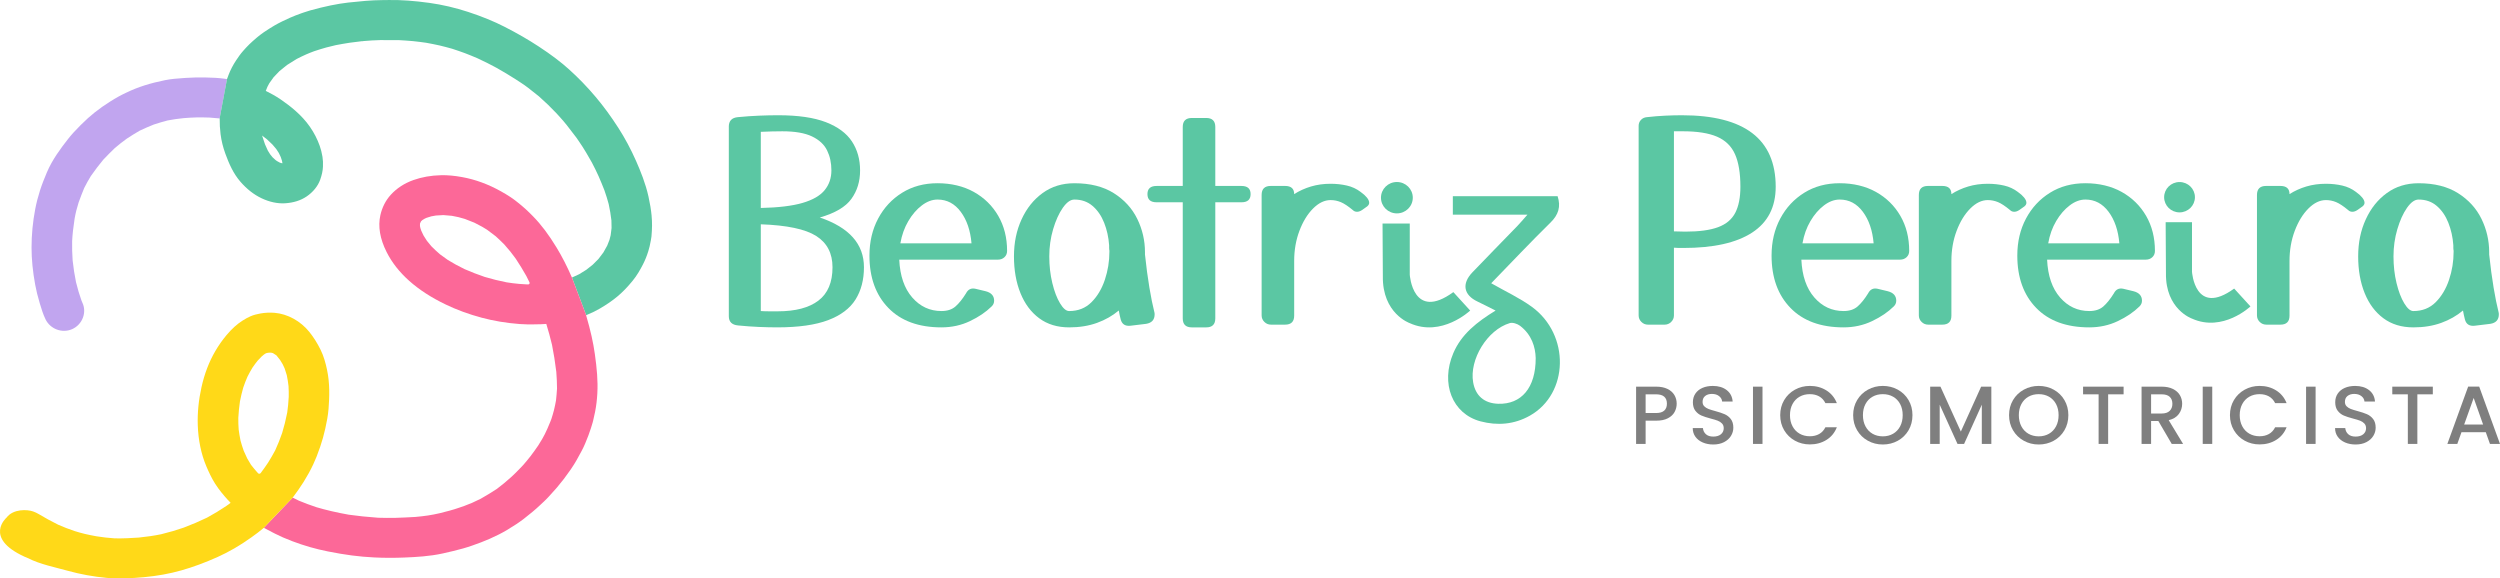 <svg xmlns="http://www.w3.org/2000/svg" width="268" height="62" viewBox="0 0 268 62" fill="none"><path d="M179.518 44.161C179.369 44.438 179.13 44.663 178.801 44.836C178.473 45.01 178.052 45.096 177.538 45.096H176.41V47.587H175.389V41.449H177.538C178.016 41.449 178.42 41.53 178.752 41.692C179.084 41.854 179.331 42.073 179.495 42.35C179.659 42.627 179.741 42.935 179.741 43.277C179.741 43.589 179.667 43.884 179.518 44.16V44.161ZM178.407 44.016C178.598 43.842 178.693 43.596 178.693 43.279C178.693 42.608 178.308 42.272 177.538 42.272H176.41V44.276H177.538C177.926 44.276 178.216 44.189 178.407 44.016Z" fill="#7F7F7F"></path><path d="M182.536 47.433C182.201 47.289 181.938 47.084 181.747 46.819C181.557 46.555 181.461 46.245 181.461 45.892H182.554C182.578 46.157 182.684 46.375 182.871 46.546C183.059 46.717 183.323 46.802 183.664 46.802C184.005 46.802 184.291 46.718 184.488 46.55C184.685 46.382 184.784 46.166 184.784 45.901C184.784 45.696 184.722 45.528 184.6 45.398C184.478 45.269 184.325 45.169 184.143 45.098C183.961 45.028 183.709 44.951 183.386 44.869C182.98 44.762 182.65 44.655 182.396 44.546C182.142 44.437 181.926 44.268 181.746 44.038C181.567 43.809 181.478 43.503 181.478 43.12C181.478 42.767 181.567 42.458 181.746 42.193C181.926 41.928 182.176 41.725 182.499 41.584C182.822 41.442 183.195 41.372 183.619 41.372C184.222 41.372 184.716 41.52 185.101 41.818C185.486 42.115 185.7 42.523 185.741 43.041H184.613C184.595 42.818 184.487 42.626 184.29 42.467C184.093 42.308 183.834 42.228 183.511 42.228C183.218 42.228 182.979 42.302 182.794 42.449C182.609 42.596 182.517 42.808 182.517 43.085C182.517 43.273 182.575 43.428 182.692 43.549C182.809 43.669 182.956 43.765 183.135 43.835C183.314 43.906 183.559 43.982 183.869 44.065C184.281 44.177 184.617 44.288 184.877 44.401C185.137 44.513 185.358 44.685 185.54 44.917C185.722 45.15 185.813 45.461 185.813 45.849C185.813 46.161 185.728 46.455 185.558 46.732C185.387 47.009 185.139 47.23 184.815 47.398C184.489 47.566 184.106 47.65 183.664 47.65C183.246 47.65 182.87 47.578 182.536 47.433Z" fill="#7F7F7F"></path><path d="M188.94 41.45V47.588H187.919V41.45H188.94Z" fill="#7F7F7F"></path><path d="M191.264 42.889C191.548 42.412 191.933 42.039 192.419 41.772C192.906 41.505 193.439 41.37 194.018 41.37C194.68 41.37 195.27 41.53 195.786 41.851C196.303 42.172 196.677 42.627 196.91 43.215H195.683C195.522 42.892 195.298 42.65 195.011 42.491C194.725 42.333 194.393 42.253 194.017 42.253C193.605 42.253 193.237 42.344 192.915 42.527C192.592 42.709 192.341 42.972 192.158 43.313C191.976 43.654 191.885 44.052 191.885 44.505C191.885 44.959 191.976 45.356 192.158 45.698C192.34 46.039 192.592 46.303 192.915 46.489C193.237 46.674 193.605 46.767 194.017 46.767C194.393 46.767 194.724 46.688 195.011 46.528C195.298 46.369 195.522 46.128 195.683 45.804H196.91C196.677 46.393 196.303 46.847 195.786 47.164C195.27 47.483 194.68 47.641 194.018 47.641C193.433 47.641 192.898 47.507 192.414 47.239C191.931 46.972 191.546 46.599 191.263 46.122C190.98 45.645 190.838 45.106 190.838 44.505C190.838 43.905 190.98 43.367 191.263 42.889H191.264Z" fill="#7F7F7F"></path><path d="M200.239 47.248C199.752 46.98 199.367 46.606 199.084 46.126C198.8 45.646 198.658 45.106 198.658 44.505C198.658 43.905 198.8 43.367 199.084 42.889C199.368 42.412 199.753 42.039 200.239 41.772C200.726 41.505 201.258 41.37 201.837 41.37C202.416 41.37 202.958 41.504 203.445 41.772C203.932 42.04 204.315 42.412 204.595 42.889C204.876 43.366 205.016 43.905 205.016 44.505C205.016 45.106 204.876 45.646 204.595 46.126C204.314 46.607 203.931 46.98 203.445 47.248C202.958 47.516 202.422 47.65 201.837 47.65C201.252 47.65 200.725 47.516 200.239 47.248ZM202.939 46.498C203.261 46.312 203.513 46.047 203.696 45.703C203.878 45.358 203.969 44.959 203.969 44.505C203.969 44.052 203.878 43.655 203.696 43.313C203.514 42.972 203.262 42.709 202.939 42.527C202.616 42.344 202.249 42.253 201.837 42.253C201.425 42.253 201.058 42.344 200.736 42.527C200.413 42.709 200.161 42.972 199.979 43.313C199.797 43.654 199.706 44.052 199.706 44.505C199.706 44.959 199.797 45.358 199.979 45.703C200.16 46.047 200.413 46.312 200.736 46.498C201.058 46.683 201.425 46.776 201.837 46.776C202.249 46.776 202.617 46.683 202.939 46.498Z" fill="#7F7F7F"></path><path d="M213.472 41.45V47.588H212.45V43.384L210.551 47.588H209.844L207.936 43.384V47.588H206.915V41.45H208.017L210.202 46.264L212.378 41.45H213.471H213.472Z" fill="#7F7F7F"></path><path d="M216.951 47.248C216.464 46.98 216.079 46.606 215.796 46.126C215.512 45.646 215.371 45.106 215.371 44.505C215.371 43.905 215.512 43.367 215.796 42.889C216.08 42.412 216.465 42.039 216.951 41.772C217.438 41.505 217.971 41.37 218.549 41.37C219.128 41.37 219.671 41.504 220.157 41.772C220.644 42.04 221.027 42.412 221.307 42.889C221.588 43.366 221.728 43.905 221.728 44.505C221.728 45.106 221.588 45.646 221.307 46.126C221.026 46.607 220.643 46.98 220.157 47.248C219.67 47.516 219.135 47.65 218.549 47.65C217.964 47.65 217.437 47.516 216.951 47.248ZM219.652 46.498C219.974 46.312 220.226 46.047 220.409 45.703C220.591 45.358 220.682 44.959 220.682 44.505C220.682 44.052 220.591 43.655 220.409 43.313C220.227 42.972 219.975 42.709 219.652 42.527C219.329 42.344 218.962 42.253 218.55 42.253C218.138 42.253 217.771 42.344 217.449 42.527C217.126 42.709 216.874 42.972 216.692 43.313C216.51 43.654 216.419 44.052 216.419 44.505C216.419 44.959 216.51 45.358 216.692 45.703C216.874 46.047 217.126 46.312 217.449 46.498C217.771 46.683 218.138 46.776 218.55 46.776C218.962 46.776 219.33 46.683 219.652 46.498Z" fill="#7F7F7F"></path><path d="M227.65 41.45V42.272H225.993V47.588H224.971V42.272H223.305V41.45H227.649H227.65Z" fill="#7F7F7F"></path><path d="M232.81 47.588L231.376 45.133H230.597V47.588H229.576V41.45H231.725C232.202 41.45 232.607 41.533 232.939 41.697C233.271 41.862 233.518 42.083 233.682 42.359C233.846 42.636 233.928 42.945 233.928 43.286C233.928 43.687 233.81 44.051 233.574 44.377C233.338 44.703 232.976 44.926 232.486 45.044L234.026 47.587H232.808L232.81 47.588ZM230.597 44.329H231.725C232.107 44.329 232.395 44.235 232.589 44.046C232.783 43.858 232.88 43.605 232.88 43.286C232.88 42.968 232.785 42.72 232.594 42.54C232.403 42.36 232.113 42.271 231.725 42.271H230.597V44.329Z" fill="#7F7F7F"></path><path d="M237.153 41.45V47.588H236.132V41.45H237.153Z" fill="#7F7F7F"></path><path d="M239.477 42.889C239.761 42.412 240.146 42.039 240.632 41.772C241.119 41.505 241.651 41.37 242.23 41.37C242.893 41.37 243.483 41.53 243.999 41.851C244.515 42.172 244.89 42.627 245.123 43.215H243.896C243.734 42.892 243.51 42.65 243.224 42.491C242.938 42.333 242.606 42.253 242.229 42.253C241.817 42.253 241.45 42.344 241.128 42.527C240.805 42.709 240.553 42.972 240.371 43.313C240.189 43.654 240.098 44.052 240.098 44.505C240.098 44.959 240.189 45.356 240.371 45.698C240.553 46.039 240.805 46.303 241.128 46.489C241.45 46.674 241.817 46.767 242.229 46.767C242.606 46.767 242.937 46.688 243.224 46.528C243.51 46.369 243.734 46.128 243.896 45.804H245.123C244.89 46.393 244.515 46.847 243.999 47.164C243.483 47.483 242.893 47.641 242.23 47.641C241.645 47.641 241.111 47.507 240.627 47.239C240.143 46.972 239.759 46.599 239.476 46.122C239.192 45.645 239.051 45.106 239.051 44.505C239.051 43.905 239.192 43.367 239.476 42.889H239.477Z" fill="#7F7F7F"></path><path d="M248.232 41.45V47.588H247.211V41.45H248.232Z" fill="#7F7F7F"></path><path d="M251.394 47.433C251.06 47.289 250.796 47.084 250.606 46.819C250.415 46.555 250.319 46.245 250.319 45.892H251.412C251.436 46.157 251.542 46.375 251.729 46.546C251.918 46.717 252.182 46.802 252.522 46.802C252.863 46.802 253.149 46.718 253.346 46.55C253.544 46.382 253.642 46.166 253.642 45.901C253.642 45.696 253.58 45.528 253.458 45.398C253.336 45.269 253.183 45.169 253.001 45.098C252.819 45.028 252.567 44.951 252.244 44.869C251.838 44.762 251.508 44.655 251.254 44.546C251 44.437 250.784 44.268 250.605 44.038C250.425 43.809 250.336 43.503 250.336 43.12C250.336 42.767 250.425 42.458 250.605 42.193C250.784 41.928 251.035 41.725 251.357 41.584C251.68 41.442 252.053 41.372 252.477 41.372C253.08 41.372 253.574 41.52 253.959 41.818C254.345 42.115 254.558 42.523 254.6 43.041H253.471C253.453 42.818 253.346 42.626 253.148 42.467C252.951 42.308 252.692 42.228 252.369 42.228C252.076 42.228 251.837 42.302 251.653 42.449C251.467 42.596 251.375 42.808 251.375 43.085C251.375 43.273 251.433 43.428 251.55 43.549C251.667 43.669 251.814 43.765 251.993 43.835C252.173 43.906 252.417 43.982 252.727 44.065C253.14 44.177 253.475 44.288 253.735 44.401C253.995 44.513 254.216 44.685 254.398 44.917C254.58 45.15 254.671 45.461 254.671 45.849C254.671 46.161 254.586 46.455 254.416 46.732C254.245 47.009 253.998 47.23 253.673 47.398C253.347 47.566 252.964 47.65 252.522 47.65C252.104 47.65 251.728 47.578 251.394 47.433Z" fill="#7F7F7F"></path><path d="M260.798 41.45V42.272H259.141V47.588H258.12V42.272H256.454V41.45H260.798H260.798Z" fill="#7F7F7F"></path><path d="M266.477 46.334H263.87L263.423 47.588H262.357L264.587 41.441H265.769L267.999 47.588H266.924L266.477 46.334ZM266.19 45.513L265.178 42.66L264.157 45.513H266.19Z" fill="#7F7F7F"></path><path d="M78.127 13.578C78.127 12.956 78.453 12.616 79.103 12.558C79.911 12.48 80.674 12.427 81.394 12.398C82.113 12.369 82.788 12.354 83.42 12.354C85.549 12.354 87.253 12.602 88.535 13.097C89.816 13.592 90.747 14.283 91.329 15.166C91.91 16.051 92.201 17.087 92.201 18.271C92.201 19.456 91.891 20.453 91.27 21.318C90.649 22.182 89.521 22.848 87.885 23.315C91.038 24.385 92.616 26.163 92.616 28.65C92.616 29.992 92.315 31.143 91.714 32.105C91.113 33.067 90.132 33.806 88.772 34.321C87.412 34.835 85.599 35.093 83.332 35.093C82.721 35.093 82.066 35.078 81.367 35.049C80.666 35.02 79.922 34.966 79.134 34.889C78.463 34.831 78.129 34.5 78.129 33.898V13.577L78.127 13.578ZM81.558 14.132V22.295C83.43 22.256 84.917 22.076 86.022 21.756C87.125 21.435 87.919 20.978 88.401 20.386C88.884 19.793 89.126 19.088 89.126 18.272C89.126 17.456 88.973 16.761 88.667 16.13C88.361 15.498 87.824 14.998 87.055 14.628C86.287 14.259 85.222 14.074 83.862 14.074C83.567 14.074 83.197 14.079 82.754 14.089C82.31 14.099 81.911 14.114 81.557 14.133L81.558 14.132ZM81.558 33.345C81.833 33.365 82.149 33.374 82.504 33.374H83.361C85.272 33.374 86.732 32.991 87.737 32.223C88.742 31.455 89.245 30.265 89.245 28.651C89.245 27.155 88.663 26.037 87.5 25.299C86.337 24.56 84.356 24.142 81.558 24.045V33.345Z" fill="#5BC7A3"></path><path d="M106.303 32.849C105.692 33.452 104.918 33.977 103.982 34.423C103.046 34.87 102.026 35.094 100.922 35.094C98.478 35.094 96.58 34.399 95.231 33.009C93.88 31.62 93.205 29.749 93.205 27.397C93.205 25.92 93.516 24.598 94.136 23.432C94.757 22.266 95.614 21.343 96.709 20.663C97.802 19.983 99.069 19.642 100.508 19.642C101.948 19.642 103.282 19.954 104.396 20.576C105.509 21.198 106.382 22.053 107.013 23.141C107.644 24.23 107.96 25.483 107.96 26.902C107.96 27.174 107.866 27.397 107.679 27.572C107.491 27.747 107.259 27.834 106.984 27.834H96.399C96.478 29.564 96.942 30.915 97.789 31.887C98.636 32.859 99.681 33.344 100.923 33.344C101.554 33.344 102.056 33.179 102.431 32.849C102.806 32.519 103.181 32.052 103.555 31.45C103.772 31.022 104.106 30.857 104.56 30.955L105.654 31.217C106.265 31.372 106.571 31.712 106.571 32.237C106.571 32.47 106.483 32.674 106.305 32.849H106.303ZM100.508 21.392C99.937 21.392 99.375 21.601 98.823 22.019C98.271 22.437 97.789 22.995 97.375 23.695C96.961 24.395 96.675 25.192 96.518 26.086H104.146C104.027 24.706 103.643 23.578 102.992 22.704C102.342 21.83 101.514 21.392 100.509 21.392H100.508Z" fill="#5BC7A3"></path><path d="M114.611 35.094C113.349 35.094 112.279 34.768 111.402 34.117C110.525 33.467 109.855 32.568 109.392 31.421C108.929 30.274 108.697 28.963 108.697 27.485C108.697 26.008 108.967 24.706 109.511 23.52C110.053 22.335 110.807 21.392 111.773 20.692C112.738 19.992 113.871 19.643 115.173 19.643C116.867 19.643 118.277 19.999 119.4 20.707C120.524 21.417 121.362 22.335 121.914 23.463C122.465 24.59 122.742 25.786 122.742 27.049V27.282C122.879 28.584 123.037 29.765 123.214 30.824C123.392 31.884 123.569 32.762 123.747 33.462C123.766 33.52 123.776 33.599 123.776 33.695C123.776 34.279 123.47 34.619 122.859 34.716L121.174 34.92C120.622 34.978 120.277 34.754 120.14 34.249C120.06 33.939 119.992 33.618 119.933 33.287C119.262 33.851 118.484 34.293 117.597 34.614C116.71 34.935 115.714 35.095 114.611 35.095V35.094ZM114.611 33.345C115.576 33.345 116.374 33.029 117.005 32.398C117.636 31.767 118.114 30.965 118.44 29.993C118.765 29.021 118.928 28.02 118.928 26.99V26.873C118.908 26.776 118.898 26.669 118.898 26.552V26.29C118.839 25.435 118.662 24.633 118.366 23.884C118.07 23.137 117.656 22.533 117.124 22.077C116.592 21.62 115.941 21.392 115.173 21.392C114.759 21.392 114.345 21.688 113.931 22.281C113.517 22.874 113.172 23.636 112.896 24.569C112.62 25.503 112.483 26.474 112.483 27.485C112.483 28.496 112.59 29.448 112.808 30.343C113.025 31.237 113.3 31.961 113.636 32.515C113.97 33.069 114.296 33.346 114.612 33.346L114.611 33.345Z" fill="#5BC7A3"></path><path d="M130.28 34.133C130.28 34.774 129.955 35.095 129.304 35.095H127.767C127.116 35.095 126.791 34.774 126.791 34.133V21.684H123.982C123.332 21.684 123.006 21.393 123.006 20.809C123.006 20.226 123.332 19.935 123.982 19.935H126.791V13.609C126.791 12.968 127.116 12.647 127.767 12.647H129.304C129.955 12.647 130.28 12.968 130.28 13.609V19.935H133.089C133.739 19.935 134.065 20.226 134.065 20.809C134.065 21.393 133.739 21.684 133.089 21.684H130.28V34.133Z" fill="#5BC7A3"></path><path d="M145.86 20.576C146.136 20.77 146.358 20.969 146.526 21.173C146.694 21.377 146.777 21.567 146.777 21.741C146.777 21.877 146.708 22.003 146.57 22.12L146.038 22.499C145.841 22.635 145.654 22.703 145.476 22.703C145.299 22.703 145.15 22.645 145.033 22.528C144.52 22.101 144.086 21.814 143.732 21.668C143.377 21.522 143.013 21.449 142.639 21.449C141.989 21.449 141.362 21.75 140.761 22.353C140.16 22.956 139.672 23.752 139.298 24.744C138.923 25.735 138.736 26.814 138.736 27.979V33.84C138.736 34.481 138.41 34.802 137.76 34.802H136.252C135.975 34.802 135.739 34.705 135.542 34.511C135.345 34.316 135.246 34.083 135.246 33.81V20.896C135.246 20.255 135.572 19.933 136.222 19.933H137.76C138.41 19.933 138.736 20.225 138.736 20.808C139.287 20.458 139.889 20.186 140.539 19.991C141.189 19.797 141.889 19.7 142.638 19.7C143.249 19.7 143.83 19.764 144.383 19.89C144.934 20.016 145.427 20.245 145.86 20.575V20.576Z" fill="#5BC7A3"></path><path d="M179.446 33.811C179.446 34.084 179.347 34.317 179.151 34.511C178.954 34.706 178.718 34.803 178.441 34.803H176.667C176.39 34.803 176.154 34.706 175.957 34.511C175.76 34.317 175.662 34.084 175.662 33.811V13.491C175.662 13.239 175.746 13.025 175.913 12.85C176.08 12.675 176.292 12.578 176.549 12.559C177.239 12.481 177.894 12.428 178.515 12.399C179.136 12.37 179.732 12.355 180.303 12.355C187.004 12.355 190.355 14.911 190.355 20.022C190.355 22.199 189.513 23.837 187.828 24.934C186.143 26.033 183.684 26.582 180.451 26.582H179.964C179.796 26.582 179.624 26.572 179.446 26.553V33.812V33.811ZM179.446 14.074V24.802C179.88 24.822 180.284 24.831 180.658 24.831C182.156 24.831 183.334 24.671 184.191 24.35C185.048 24.029 185.659 23.515 186.024 22.805C186.389 22.096 186.571 21.167 186.571 20.02C186.571 18.563 186.379 17.401 185.995 16.537C185.61 15.672 184.97 15.045 184.073 14.656C183.175 14.268 181.949 14.073 180.392 14.073H179.445L179.446 14.074Z" fill="#5BC7A3"></path><path d="M203.01 32.849C202.399 33.452 201.625 33.977 200.689 34.423C199.753 34.87 198.733 35.094 197.629 35.094C195.185 35.094 193.287 34.399 191.938 33.009C190.587 31.62 189.912 29.749 189.912 27.397C189.912 25.92 190.222 24.598 190.843 23.432C191.464 22.266 192.321 21.343 193.416 20.663C194.509 19.983 195.776 19.642 197.215 19.642C198.655 19.642 199.989 19.954 201.103 20.576C202.216 21.198 203.089 22.053 203.72 23.141C204.351 24.23 204.666 25.483 204.666 26.902C204.666 27.174 204.573 27.397 204.386 27.572C204.198 27.747 203.966 27.834 203.691 27.834H193.106C193.185 29.564 193.648 30.915 194.496 31.887C195.343 32.859 196.388 33.344 197.63 33.344C198.261 33.344 198.763 33.179 199.138 32.849C199.513 32.519 199.887 32.052 200.262 31.45C200.479 31.022 200.813 30.857 201.267 30.955L202.361 31.217C202.972 31.372 203.278 31.712 203.278 32.237C203.278 32.47 203.189 32.674 203.012 32.849H203.01ZM197.215 21.392C196.644 21.392 196.082 21.601 195.53 22.019C194.978 22.437 194.496 22.995 194.082 23.695C193.668 24.395 193.382 25.192 193.225 26.086H200.853C200.734 24.706 200.35 23.578 199.699 22.704C199.049 21.83 198.221 21.392 197.216 21.392H197.215Z" fill="#5BC7A3"></path><path d="M216.314 20.576C216.59 20.77 216.812 20.969 216.98 21.173C217.147 21.377 217.231 21.567 217.231 21.741C217.231 21.877 217.162 22.003 217.024 22.12L216.492 22.499C216.295 22.635 216.107 22.703 215.93 22.703C215.752 22.703 215.604 22.645 215.487 22.528C214.974 22.101 214.54 21.814 214.186 21.668C213.831 21.522 213.466 21.449 213.093 21.449C212.442 21.449 211.816 21.75 211.215 22.353C210.614 22.956 210.126 23.752 209.751 24.744C209.377 25.735 209.19 26.814 209.19 27.979V33.84C209.19 34.481 208.864 34.802 208.214 34.802H206.706C206.429 34.802 206.193 34.705 205.996 34.511C205.798 34.316 205.7 34.083 205.7 33.81V20.896C205.7 20.255 206.026 19.933 206.676 19.933H208.214C208.864 19.933 209.19 20.225 209.19 20.808C209.741 20.458 210.343 20.186 210.993 19.991C211.643 19.797 212.343 19.7 213.092 19.7C213.703 19.7 214.284 19.764 214.836 19.89C215.388 20.016 215.881 20.245 216.314 20.575V20.576Z" fill="#5BC7A3"></path><path d="M229.353 32.849C228.742 33.452 227.967 33.977 227.032 34.423C226.095 34.87 225.076 35.094 223.972 35.094C221.528 35.094 219.63 34.399 218.28 33.009C216.93 31.62 216.255 29.749 216.255 27.397C216.255 25.92 216.565 24.598 217.186 23.432C217.806 22.266 218.664 21.343 219.758 20.663C220.852 19.983 222.118 19.642 223.558 19.642C224.997 19.642 226.332 19.954 227.446 20.576C228.559 21.198 229.431 22.053 230.063 23.141C230.693 24.23 231.009 25.483 231.009 26.902C231.009 27.174 230.915 27.397 230.728 27.572C230.541 27.747 230.309 27.834 230.033 27.834H219.449C219.527 29.564 219.991 30.915 220.838 31.887C221.685 32.859 222.73 33.344 223.972 33.344C224.603 33.344 225.105 33.179 225.481 32.849C225.855 32.519 226.23 32.052 226.605 31.45C226.821 31.022 227.156 30.857 227.61 30.955L228.703 31.217C229.314 31.372 229.62 31.712 229.62 32.237C229.62 32.47 229.532 32.674 229.354 32.849H229.353ZM223.558 21.392C222.986 21.392 222.424 21.601 221.873 22.019C221.321 22.437 220.838 22.995 220.424 23.695C220.01 24.395 219.724 25.192 219.567 26.086H227.195C227.076 24.706 226.692 23.578 226.042 22.704C225.391 21.83 224.564 21.392 223.559 21.392H223.558Z" fill="#5BC7A3"></path><path d="M252.561 20.576C252.836 20.77 253.058 20.969 253.226 21.173C253.394 21.377 253.478 21.567 253.478 21.741C253.478 21.877 253.408 22.003 253.271 22.12L252.738 22.499C252.541 22.635 252.354 22.703 252.176 22.703C251.999 22.703 251.851 22.645 251.733 22.528C251.22 22.101 250.787 21.814 250.432 21.668C250.078 21.522 249.713 21.449 249.339 21.449C248.689 21.449 248.063 21.75 247.461 22.353C246.86 22.956 246.372 23.752 245.998 24.744C245.623 25.735 245.436 26.814 245.436 27.979V33.84C245.436 34.481 245.11 34.802 244.46 34.802H242.952C242.675 34.802 242.439 34.705 242.242 34.511C242.045 34.316 241.947 34.083 241.947 33.81V20.896C241.947 20.255 242.272 19.933 242.922 19.933H244.46C245.11 19.933 245.436 20.225 245.436 20.808C245.987 20.458 246.589 20.186 247.239 19.991C247.89 19.797 248.589 19.7 249.338 19.7C249.949 19.7 250.531 19.764 251.083 19.89C251.634 20.016 252.127 20.245 252.561 20.575V20.576Z" fill="#5BC7A3"></path><path d="M258.71 35.094C257.448 35.094 256.378 34.768 255.501 34.117C254.624 33.467 253.954 32.568 253.491 31.421C253.028 30.274 252.796 28.963 252.796 27.485C252.796 26.008 253.066 24.706 253.61 23.52C254.152 22.335 254.906 21.392 255.872 20.692C256.837 19.992 257.97 19.643 259.272 19.643C260.966 19.643 262.376 19.999 263.499 20.707C264.623 21.417 265.461 22.335 266.013 23.463C266.564 24.59 266.841 25.786 266.841 27.049V27.282C266.978 28.584 267.136 29.765 267.313 30.824C267.491 31.884 267.668 32.762 267.846 33.462C267.865 33.52 267.875 33.599 267.875 33.695C267.875 34.279 267.569 34.619 266.958 34.716L265.273 34.92C264.721 34.978 264.376 34.754 264.239 34.249C264.159 33.939 264.091 33.618 264.032 33.287C263.361 33.851 262.583 34.293 261.696 34.614C260.809 34.935 259.813 35.095 258.71 35.095V35.094ZM258.71 33.345C259.675 33.345 260.473 33.029 261.104 32.398C261.735 31.767 262.213 30.965 262.539 29.993C262.864 29.021 263.027 28.02 263.027 26.99V26.873C263.007 26.776 262.997 26.669 262.997 26.552V26.29C262.938 25.435 262.761 24.633 262.465 23.884C262.169 23.137 261.755 22.533 261.223 22.077C260.691 21.62 260.04 21.392 259.272 21.392C258.858 21.392 258.444 21.688 258.03 22.281C257.616 22.874 257.271 23.636 256.995 24.569C256.719 25.503 256.582 26.474 256.582 27.485C256.582 28.496 256.689 29.448 256.907 30.343C257.124 31.237 257.399 31.961 257.735 32.515C258.069 33.069 258.395 33.346 258.711 33.346L258.71 33.345Z" fill="#5BC7A3"></path><path d="M241.248 32.849C241.248 32.849 238.287 35.651 234.98 34.154C234.98 34.154 232.125 33.168 232.19 29.276L232.158 23.82H234.982V29.136C234.982 29.136 235.296 33.997 239.502 30.934" fill="#5BC7A3"></path><path d="M233.645 22.768C234.557 22.768 235.296 22.04 235.296 21.141C235.296 20.242 234.557 19.514 233.645 19.514C232.734 19.514 231.995 20.242 231.995 21.141C231.995 22.04 232.734 22.768 233.645 22.768Z" fill="#5BC7A3"></path><path d="M157.603 33.292C157.603 33.292 154.543 36.188 151.125 34.641C151.125 34.641 148.174 33.621 148.241 29.599L148.208 23.962H151.127V29.455C151.127 29.455 151.451 34.479 155.798 31.314" fill="#5BC7A3"></path><path d="M149.746 22.875C150.688 22.875 151.451 22.122 151.451 21.193C151.451 20.264 150.688 19.511 149.746 19.511C148.804 19.511 148.04 20.264 148.04 21.193C148.04 22.122 148.804 22.875 149.746 22.875Z" fill="#5BC7A3"></path><path d="M159.858 30.364C161.412 31.254 162.91 31.941 164.211 32.889C168.333 35.892 168.18 42.207 164 44.561C162.324 45.505 160.521 45.648 158.715 45.169C155.677 44.362 154.416 41.108 155.791 37.869C156.659 35.824 158.325 34.521 160.327 33.292C159.586 32.921 158.992 32.612 158.387 32.325C156.902 31.623 156.673 30.419 157.839 29.198C159.437 27.526 161.063 25.877 162.672 24.214C162.98 23.896 163.262 23.553 163.739 23.015H155.744V21.029H166.975C167.338 22.147 167.075 23.014 166.212 23.861C164.068 25.965 162.009 28.152 159.858 30.364ZM164.626 38.377C164.597 37.208 164.193 35.867 162.949 34.926C162.665 34.711 162.163 34.542 161.849 34.636C159.435 35.354 157.493 38.548 157.922 40.987C158.176 42.434 159.118 43.239 160.612 43.285C163.083 43.359 164.64 41.579 164.627 38.377H164.626Z" fill="#5BC7A3"></path><path d="M24.081 8.44C23.46 8.357 22.792 8.313 21.978 8.303C21.303 8.295 20.63 8.301 19.955 8.349L19.642 8.371C19.009 8.415 18.356 8.46 17.704 8.592C16.088 8.919 14.813 9.32 13.572 9.915C13.283 10.053 12.994 10.191 12.714 10.347C12.409 10.516 12.114 10.695 11.819 10.88C11.245 11.238 10.68 11.635 10.143 12.06C9.678 12.427 9.215 12.845 8.638 13.419C8.061 13.994 7.642 14.457 7.279 14.921C6.491 15.93 5.6 17.122 5.025 18.482C4.757 19.116 4.5 19.755 4.29 20.41C4.071 21.094 3.901 21.756 3.773 22.432C3.513 23.793 3.382 25.174 3.382 26.541C3.382 27.794 3.511 29.097 3.773 30.525C3.885 31.134 4.041 31.776 4.263 32.512C4.432 33.074 4.606 33.655 4.873 34.215C5.381 35.278 6.664 35.757 7.738 35.282C8.265 35.049 8.683 34.603 8.888 34.059C9.09 33.519 9.068 32.942 8.827 32.438C8.789 32.358 8.757 32.274 8.731 32.206C8.521 31.628 8.328 30.982 8.15 30.255C7.996 29.519 7.877 28.748 7.787 27.921C7.733 27.217 7.723 26.517 7.734 25.839C7.771 25.125 7.854 24.364 7.996 23.451C8.052 23.153 8.108 22.854 8.183 22.561C8.263 22.255 8.351 21.957 8.432 21.692C8.626 21.16 8.826 20.634 9.026 20.156C9.252 19.703 9.496 19.269 9.738 18.875C10.168 18.26 10.616 17.666 11.068 17.123C11.478 16.687 11.899 16.266 12.305 15.877C12.729 15.51 13.165 15.172 13.593 14.863C14.064 14.555 14.536 14.259 14.974 14.008C15.488 13.765 16.005 13.542 16.491 13.348C16.995 13.181 17.501 13.034 17.972 12.912C18.525 12.803 19.077 12.728 19.689 12.664C20.136 12.631 20.583 12.597 21.029 12.589C21.514 12.577 21.994 12.589 22.451 12.603C22.819 12.626 23.183 12.655 23.548 12.697L24.34 8.479C24.254 8.465 24.169 8.453 24.083 8.442L24.081 8.44Z" fill="#C1A5EF"></path><path d="M69.856 23.151C69.793 22.488 69.681 21.806 69.516 21.067C69.2 19.65 68.665 18.342 68.184 17.249C67.632 16 66.998 14.816 66.301 13.73C65.503 12.487 64.703 11.394 63.856 10.391C62.953 9.321 61.99 8.326 60.994 7.431C60.09 6.618 59.057 5.84 57.744 4.98C56.633 4.251 55.436 3.56 54.082 2.869C52.93 2.281 51.655 1.76 50.185 1.278C48.811 0.829 47.417 0.502 46.041 0.311C44.416 0.085 43.003 -0.017 41.7 0.002L40.999 0.01C40.398 0.017 39.797 0.042 39.198 0.092C38.573 0.143 37.953 0.203 37.33 0.274C36.138 0.412 34.849 0.677 33.267 1.112C33.042 1.175 32.819 1.25 32.598 1.325L32.333 1.415C31.982 1.534 31.419 1.755 31.081 1.906C30.527 2.154 29.95 2.426 29.395 2.75C29.014 2.973 28.652 3.208 28.289 3.452C28.006 3.643 27.735 3.852 27.477 4.075C27.217 4.299 26.96 4.525 26.714 4.764C26.487 4.987 26.277 5.218 26.065 5.457C25.781 5.776 25.538 6.128 25.302 6.483C24.972 6.983 24.704 7.5 24.506 8.018C24.448 8.17 24.391 8.322 24.336 8.475L23.544 12.693C23.544 12.693 23.548 12.693 23.551 12.693C23.543 13.263 23.576 13.833 23.646 14.394C23.734 15.086 23.908 15.79 24.164 16.491C24.541 17.518 24.999 18.594 25.781 19.49C26.467 20.276 27.202 20.852 28.028 21.248C28.866 21.649 29.757 21.843 30.55 21.792C31.467 21.734 32.224 21.495 32.864 21.065C33.55 20.605 34.082 19.95 34.321 19.272C34.506 18.753 34.601 18.306 34.621 17.87C34.64 17.488 34.623 17.141 34.569 16.804C34.497 16.372 34.401 15.991 34.275 15.639C34.017 14.911 33.672 14.24 33.223 13.592C32.317 12.284 31.069 11.335 30.082 10.655C29.556 10.292 28.996 9.996 28.491 9.744C28.55 9.589 28.609 9.439 28.671 9.298C28.742 9.159 28.817 9.02 28.869 8.927C29.028 8.692 29.192 8.465 29.323 8.289C29.541 8.048 29.762 7.819 29.952 7.629C30.232 7.389 30.516 7.16 30.767 6.968C31.124 6.734 31.483 6.51 31.809 6.318C32.142 6.149 32.475 5.985 32.818 5.833C33.1 5.708 33.388 5.599 33.664 5.494C34.1 5.35 34.534 5.212 34.976 5.09C35.312 4.997 35.652 4.919 35.998 4.839C36.491 4.747 36.981 4.657 37.474 4.583C37.91 4.518 38.346 4.469 38.783 4.418L38.844 4.421C38.849 4.421 38.854 4.421 38.861 4.42C38.884 4.415 38.947 4.404 38.947 4.404C39.547 4.355 40.148 4.307 40.749 4.298C41.431 4.289 42.109 4.29 42.759 4.302C43.265 4.33 43.769 4.362 44.273 4.409C44.752 4.455 45.227 4.522 45.684 4.585C46.166 4.675 46.645 4.765 47.124 4.874C47.575 4.978 48.019 5.102 48.468 5.225C48.934 5.379 49.397 5.533 49.856 5.705C50.296 5.871 50.725 6.052 51.184 6.246C51.877 6.571 52.564 6.903 53.234 7.275C53.923 7.655 54.589 8.066 55.243 8.479L55.827 8.859C56.097 9.034 56.361 9.218 56.616 9.414C57.018 9.72 57.409 10.031 57.774 10.331C58.105 10.628 58.434 10.925 58.753 11.233C59.066 11.535 59.366 11.847 59.65 12.142L60.057 12.591C60.301 12.86 60.536 13.135 60.761 13.418C61.117 13.867 61.463 14.32 61.789 14.756L62.052 15.137C62.332 15.542 62.598 15.956 62.848 16.379C63.054 16.728 63.254 17.075 63.444 17.412C63.696 17.896 63.944 18.38 64.165 18.881C64.39 19.389 64.599 19.904 64.791 20.393C64.968 20.893 65.122 21.394 65.25 21.87C65.381 22.472 65.482 23.071 65.544 23.631C65.555 23.926 65.56 24.214 65.56 24.444C65.532 24.722 65.498 24.993 65.464 25.215C65.423 25.395 65.375 25.574 65.336 25.712C65.255 25.94 65.162 26.161 65.095 26.325C64.953 26.593 64.807 26.853 64.685 27.06C64.504 27.312 64.318 27.555 64.163 27.75C63.949 27.976 63.733 28.192 63.548 28.37C63.308 28.569 63.065 28.761 62.857 28.918C62.59 29.092 62.322 29.257 62.094 29.392C61.831 29.522 61.568 29.643 61.313 29.753L62.835 33.786C63.335 33.591 63.827 33.355 64.282 33.091C65.011 32.668 65.631 32.242 66.177 31.788C66.728 31.33 67.249 30.795 67.813 30.105C68.29 29.526 68.642 28.892 68.923 28.349C69.145 27.919 69.338 27.444 69.497 26.93C69.599 26.594 69.687 26.257 69.771 25.767C69.798 25.628 69.824 25.488 69.837 25.353C69.913 24.522 69.919 23.82 69.853 23.147L69.856 23.151ZM28.628 14.944C28.837 15.134 29.039 15.328 29.204 15.492C29.357 15.665 29.505 15.841 29.615 15.976C29.722 16.134 29.823 16.292 29.89 16.399C29.972 16.561 30.047 16.724 30.098 16.837C30.15 16.984 30.196 17.131 30.225 17.221C30.248 17.332 30.269 17.443 30.278 17.492V17.503C30.236 17.497 30.189 17.489 30.132 17.479L29.988 17.428C29.877 17.371 29.769 17.311 29.697 17.269C29.633 17.226 29.57 17.181 29.535 17.153C29.411 17.046 29.294 16.936 29.212 16.855C29.115 16.742 29.023 16.627 28.959 16.542C28.865 16.399 28.776 16.255 28.711 16.144C28.593 15.907 28.492 15.665 28.404 15.46C28.289 15.14 28.181 14.818 28.095 14.53C28.281 14.668 28.46 14.807 28.627 14.943L28.628 14.944Z" fill="#5BC7A3"></path><path d="M63.765 37.937C63.597 36.724 63.31 35.447 62.866 33.921C62.854 33.879 62.841 33.837 62.829 33.794C62.831 33.793 62.834 33.791 62.837 33.79L61.315 29.758C61.315 29.758 61.314 29.758 61.313 29.758C60.804 28.582 60.252 27.502 59.668 26.543C58.818 25.145 58.015 24.08 57.142 23.19C56.875 22.919 56.609 22.653 56.33 22.399C56.048 22.141 55.752 21.902 55.453 21.662C54.989 21.285 54.437 20.921 53.719 20.519C52.353 19.753 50.945 19.236 49.533 18.983C48.704 18.832 47.974 18.767 47.286 18.782C46.218 18.805 45.219 18.981 44.318 19.302C43.35 19.646 42.534 20.178 41.892 20.881C41.351 21.471 40.966 22.225 40.776 23.062C40.504 24.27 40.73 25.604 41.449 27.028C42.583 29.274 44.703 31.159 47.75 32.629C48.943 33.206 50.252 33.687 51.639 34.058C52.922 34.403 54.255 34.624 55.716 34.738C55.859 34.748 56.004 34.753 56.238 34.76C56.436 34.777 56.638 34.778 56.943 34.778C57.286 34.78 57.645 34.77 58 34.758C58.188 34.752 58.376 34.74 58.564 34.725C58.791 35.46 58.996 36.212 59.174 36.958C59.361 37.887 59.513 38.846 59.635 39.86C59.685 40.477 59.711 41.088 59.713 41.658C59.686 42.101 59.648 42.537 59.603 42.928C59.541 43.272 59.473 43.614 59.389 43.955C59.307 44.282 59.207 44.602 59.12 44.879L59.017 45.155C58.934 45.377 58.784 45.735 58.682 45.951L58.397 46.555C58.31 46.724 58.224 46.893 58.127 47.052L57.698 47.756C57.434 48.137 57.17 48.515 56.888 48.882C56.641 49.202 56.379 49.511 56.144 49.788L55.925 50.025C55.76 50.205 55.482 50.49 55.306 50.659L54.874 51.074C54.596 51.32 54.317 51.567 54.032 51.806C53.766 52.029 53.491 52.236 53.257 52.415C52.68 52.792 52.096 53.148 51.529 53.468C51.223 53.622 50.916 53.769 50.603 53.906C50.329 54.025 50.05 54.129 49.77 54.236L49.228 54.423C48.891 54.54 48.55 54.647 48.205 54.74C47.841 54.839 47.478 54.932 47.126 55.018C46.715 55.108 46.302 55.199 45.884 55.258C45.449 55.324 45.014 55.371 44.539 55.415C43.835 55.455 43.132 55.494 42.429 55.512C41.786 55.528 41.148 55.52 40.539 55.502C39.351 55.416 38.309 55.308 37.382 55.175C36.086 54.942 34.947 54.678 33.925 54.374C33.275 54.157 32.637 53.924 32.041 53.673C31.817 53.565 31.595 53.456 31.376 53.343L28.282 56.581C28.583 56.749 28.891 56.906 29.197 57.062L29.492 57.213C30.027 57.487 30.62 57.746 31.359 58.026C32.573 58.489 33.845 58.854 35.141 59.111C37.059 59.492 38.474 59.677 40.135 59.759C41.208 59.812 42.283 59.811 43.357 59.767C44.59 59.717 46.04 59.642 47.471 59.328C48.195 59.169 48.913 58.996 49.628 58.798C50.293 58.613 50.948 58.374 51.592 58.13C52.203 57.899 52.825 57.623 53.492 57.288C54.044 57.01 54.628 56.663 55.333 56.2C55.875 55.842 56.411 55.434 57.071 54.88C57.36 54.638 57.649 54.388 57.919 54.128L58.338 53.736C58.44 53.639 58.54 53.541 58.638 53.438L58.851 53.213C59.083 52.968 59.452 52.557 59.67 52.301L59.709 52.256C60.214 51.663 60.687 51.044 61.127 50.402L61.271 50.192C61.666 49.62 61.989 49.017 62.352 48.338C62.63 47.823 62.843 47.288 63.079 46.673C63.156 46.473 63.27 46.143 63.334 45.94L63.426 45.645C63.462 45.537 63.498 45.428 63.525 45.319L63.59 45.069C63.656 44.814 63.749 44.394 63.796 44.135C63.854 43.818 63.911 43.501 63.947 43.181C63.987 42.841 64.016 42.505 64.035 42.163C64.109 40.797 63.981 39.486 63.766 37.937H63.765ZM56.625 30.492L56.41 30.483C56.16 30.474 55.911 30.455 55.655 30.434C55.191 30.399 54.733 30.329 54.305 30.265C53.507 30.109 52.729 29.916 51.955 29.684C51.21 29.43 50.483 29.15 49.793 28.846C49.143 28.53 48.548 28.203 48.004 27.865C47.708 27.661 47.421 27.453 47.172 27.265C47.169 27.262 47.166 27.261 47.163 27.258C46.831 26.973 46.516 26.678 46.245 26.401C46.242 26.399 46.24 26.396 46.237 26.393C46.06 26.186 45.893 25.979 45.759 25.808C45.756 25.804 45.754 25.801 45.752 25.797C45.62 25.596 45.494 25.394 45.398 25.238C45.396 25.234 45.394 25.23 45.392 25.226C45.303 25.044 45.218 24.862 45.157 24.725C45.155 24.721 45.153 24.717 45.151 24.713C45.115 24.607 45.082 24.501 45.062 24.439C45.06 24.434 45.06 24.43 45.059 24.424C45.044 24.348 45.03 24.273 45.022 24.237C45.02 24.226 45.019 24.215 45.02 24.203L45.023 23.987C45.023 23.962 45.03 23.936 45.044 23.914L45.077 23.855C45.086 23.841 45.092 23.825 45.094 23.809V23.804C45.102 23.774 45.116 23.747 45.138 23.725L45.254 23.612C45.261 23.605 45.269 23.598 45.278 23.592C45.372 23.532 45.465 23.476 45.531 23.439C45.535 23.438 45.538 23.436 45.541 23.434C45.611 23.401 45.681 23.369 45.728 23.349C45.73 23.349 45.734 23.347 45.737 23.346C45.916 23.284 46.096 23.23 46.24 23.191C46.244 23.19 46.249 23.189 46.253 23.189L46.713 23.106C46.719 23.105 46.724 23.104 46.728 23.104C47.015 23.081 47.296 23.066 47.518 23.058C47.523 23.058 47.528 23.058 47.533 23.058C47.854 23.078 48.168 23.105 48.44 23.135C48.444 23.135 48.448 23.136 48.452 23.137C48.684 23.179 48.914 23.222 49.142 23.277C49.389 23.337 49.629 23.41 49.828 23.468C49.831 23.469 49.834 23.47 49.838 23.472C50.193 23.602 50.541 23.74 50.845 23.868C50.848 23.869 50.852 23.87 50.855 23.872C51.138 24.014 51.419 24.158 51.697 24.314C51.854 24.402 52.007 24.496 52.217 24.631C52.22 24.633 52.223 24.634 52.225 24.636C52.552 24.87 52.868 25.11 53.141 25.328C53.144 25.331 53.147 25.333 53.149 25.335C53.471 25.628 53.78 25.926 54.056 26.203C54.058 26.205 54.06 26.207 54.063 26.21C54.285 26.463 54.506 26.714 54.716 26.975C54.92 27.231 55.114 27.493 55.287 27.731C55.696 28.344 56.075 28.968 56.421 29.582C56.537 29.811 56.651 30.039 56.763 30.27C56.812 30.371 56.738 30.489 56.624 30.49L56.625 30.492Z" fill="#FC6898"></path><path d="M32.558 51.644C32.952 51.015 33.286 50.404 33.58 49.778C33.834 49.24 34.066 48.652 34.331 47.874C34.542 47.259 34.724 46.608 34.872 45.939C35.021 45.264 35.166 44.539 35.222 43.808C35.319 42.562 35.373 41.087 35.048 39.593C34.907 38.949 34.716 38.195 34.364 37.488C34.01 36.776 33.62 36.157 33.172 35.597C32.234 34.423 30.839 33.651 29.436 33.533C28.928 33.492 28.384 33.519 27.903 33.608C27.565 33.672 27.201 33.752 26.845 33.91C26.553 34.038 26.278 34.193 26.013 34.362C25.417 34.737 24.85 35.249 24.279 35.929C23.836 36.458 23.429 37.036 23.073 37.649C22.413 38.78 21.917 40.077 21.6 41.503C21.29 42.893 21.157 44.266 21.201 45.582C21.254 47.17 21.568 48.686 22.109 49.963C22.355 50.542 22.66 51.218 23.057 51.845C23.489 52.528 23.995 53.114 24.386 53.548C24.495 53.669 24.607 53.788 24.722 53.903C24.567 54.017 24.416 54.128 24.268 54.235C23.598 54.689 22.907 55.106 22.189 55.494C21.385 55.883 20.562 56.235 19.688 56.564C18.949 56.823 18.153 57.055 17.281 57.269C16.541 57.423 15.747 57.541 14.883 57.627C14.16 57.677 13.21 57.733 12.293 57.712C11.631 57.669 10.979 57.592 10.345 57.492C9.926 57.414 9.511 57.334 9.097 57.236C8.723 57.149 8.358 57.039 8.008 56.932C7.391 56.729 6.795 56.496 6.232 56.246C5.512 55.89 4.806 55.503 4.143 55.104C3.958 54.992 3.751 54.9 3.547 54.827C2.938 54.608 1.425 54.529 0.706 55.483C0.706 55.483 -1.79 57.642 2.604 59.667L3.036 59.849C4.254 60.486 6.007 60.836 7.275 61.19C8.607 61.559 10.002 61.814 11.42 61.948C12.112 62.013 12.793 62.007 13.425 61.994C14.086 61.978 14.748 61.94 15.405 61.877C16.863 61.741 18.182 61.502 19.437 61.146C20.697 60.789 21.968 60.319 23.324 59.712C24.537 59.167 25.749 58.464 26.931 57.618C27.437 57.256 27.871 56.933 28.281 56.584L31.375 53.346C31.797 52.795 32.193 52.226 32.558 51.645V51.644ZM30.949 42.569C30.92 43.139 30.868 43.7 30.79 44.228C30.637 45.01 30.455 45.736 30.245 46.421C30.024 47.06 29.774 47.685 29.507 48.265C29.263 48.73 28.998 49.177 28.733 49.603C28.481 49.98 28.22 50.348 27.945 50.712C27.877 50.803 27.743 50.812 27.662 50.732L27.66 50.73C27.66 50.73 27.654 50.724 27.652 50.721C27.378 50.414 27.119 50.103 26.91 49.83C26.906 49.825 26.902 49.819 26.899 49.814C26.752 49.58 26.615 49.346 26.501 49.143C26.499 49.14 26.497 49.136 26.496 49.133C26.362 48.855 26.236 48.577 26.132 48.336C26.13 48.332 26.128 48.328 26.127 48.324C25.994 47.953 25.878 47.582 25.787 47.246C25.786 47.242 25.785 47.237 25.784 47.233C25.702 46.831 25.636 46.43 25.587 46.062C25.552 45.626 25.543 45.193 25.547 44.788C25.581 44.188 25.638 43.595 25.722 43.034C25.821 42.526 25.939 42.026 26.073 41.559C26.213 41.144 26.37 40.739 26.533 40.372C26.707 40.028 26.892 39.693 27.076 39.395C27.258 39.131 27.448 38.874 27.628 38.654C27.631 38.651 27.634 38.648 27.637 38.645C27.777 38.49 27.922 38.341 28.038 38.226C28.041 38.222 28.044 38.219 28.048 38.216C28.146 38.132 28.244 38.052 28.295 38.009C28.3 38.005 28.305 38.001 28.311 37.998L28.435 37.915C28.485 37.882 28.54 37.858 28.598 37.845C28.665 37.83 28.739 37.817 28.739 37.817C28.745 37.816 28.751 37.815 28.757 37.815C29.074 37.778 29.191 37.833 29.261 37.856C29.264 37.857 29.268 37.859 29.271 37.862L29.61 38.079C29.621 38.086 29.631 38.094 29.639 38.103C29.783 38.271 29.915 38.443 30.02 38.583C30.023 38.586 30.024 38.59 30.027 38.593C30.128 38.752 30.224 38.911 30.295 39.031C30.297 39.035 30.3 39.038 30.302 39.043C30.383 39.209 30.459 39.375 30.515 39.499C30.517 39.504 30.518 39.507 30.519 39.512C30.608 39.759 30.684 40.005 30.743 40.216C30.744 40.221 30.745 40.224 30.746 40.228C30.829 40.626 30.889 41.023 30.93 41.392C30.955 41.795 30.959 42.193 30.952 42.571L30.949 42.569Z" fill="#FFD918"></path></svg>